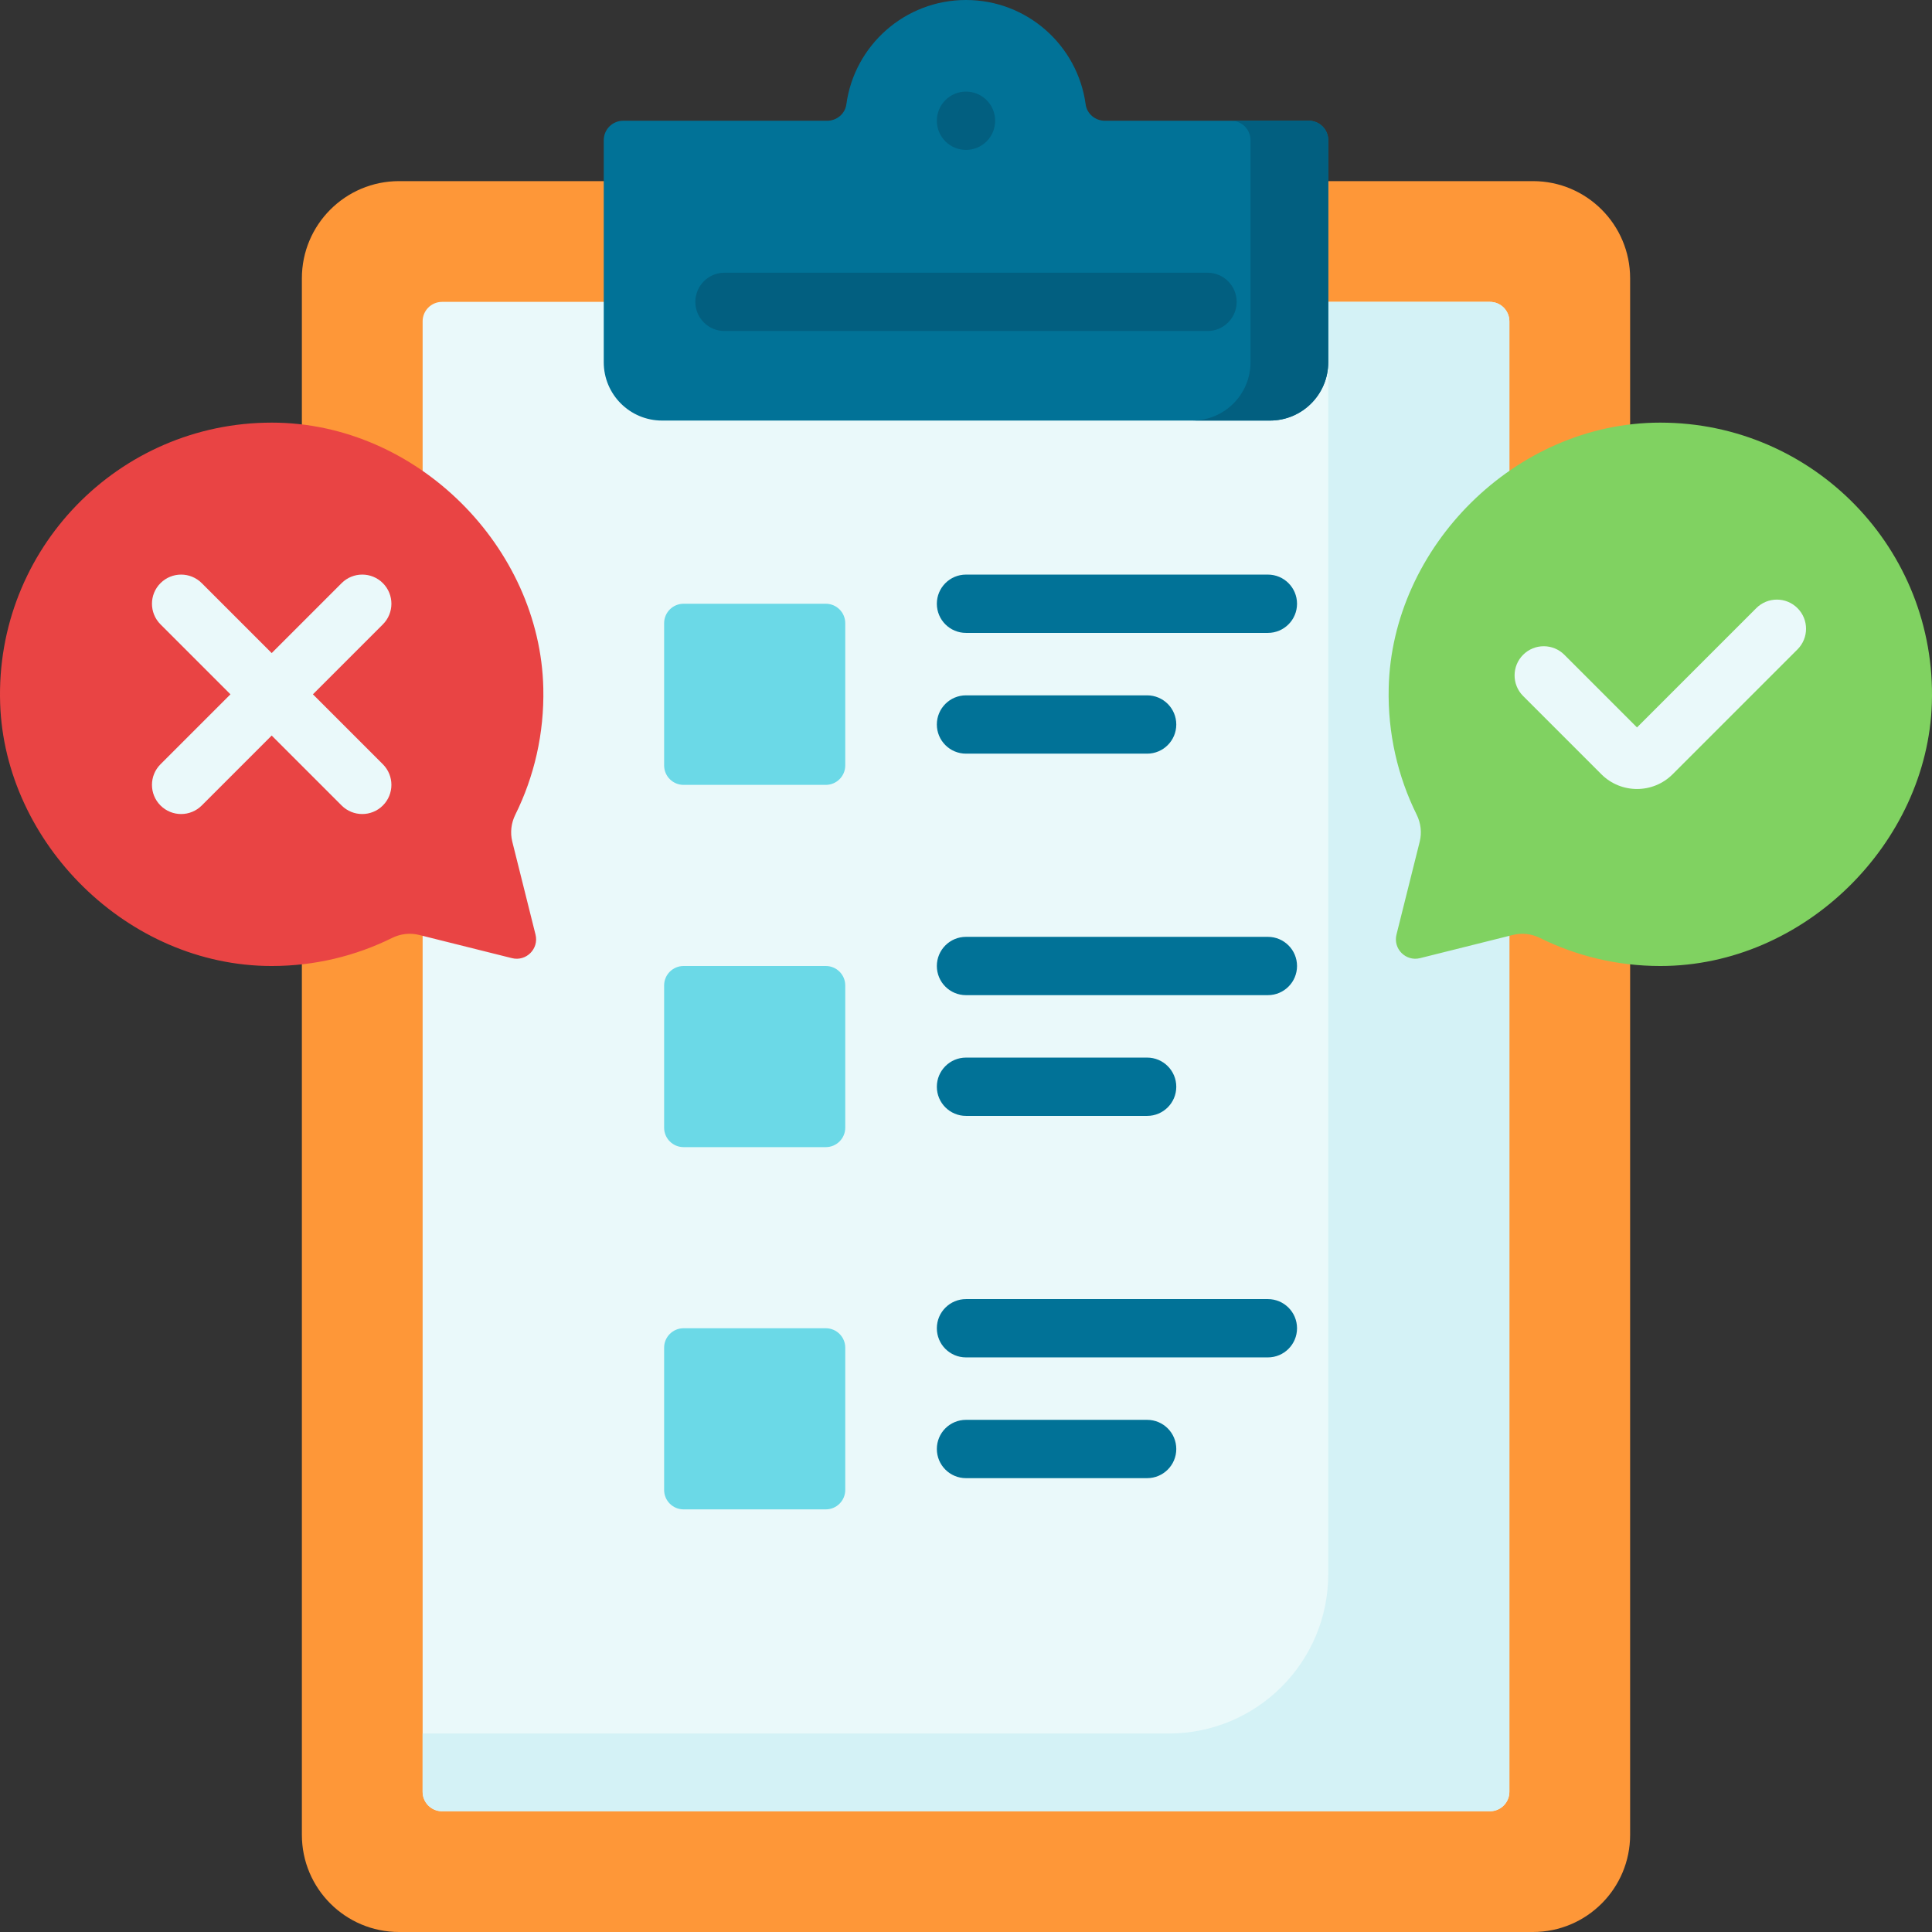<svg id="Layer_1" enable-background="new 0 0 512 512" viewBox="0 0 512 512" xmlns="http://www.w3.org/2000/svg"><rect x="0" y="0" width="512" height="512" fill="#333333" stroke="none"/><g><path d="m406.246 512h-300.491c-14.224 0-25.755-11.531-25.755-25.754v-412.491c0-14.224 11.531-25.755 25.755-25.755h300.491c14.223 0 25.754 11.531 25.754 25.755v412.491c0 14.223-11.531 25.754-25.754 25.754z" fill="#fe9738"/><path d="m394.849 480h-277.698c-2.845 0-5.151-2.306-5.151-5.151v-389.698c0-2.845 2.306-5.151 5.151-5.151h277.698c2.845 0 5.151 2.306 5.151 5.151v389.698c0 2.845-2.306 5.151-5.151 5.151z" fill="#eaf9fa"/><path d="m394.849 80h-42.849v337.159c0 23.327-18.91 42.237-42.237 42.237h-197.763v15.453c0 2.845 2.306 5.151 5.151 5.151h277.698c2.845 0 5.151-2.306 5.151-5.151v-389.698c0-2.845-2.306-5.151-5.151-5.151z" fill="#d4f2f6"/><path d="m292.795 32c-2.534 0-4.747-1.834-5.087-4.345-2.12-15.618-15.509-27.655-31.708-27.655s-29.588 12.037-31.708 27.655c-.341 2.51-2.554 4.345-5.087 4.345h-54.054c-2.845 0-5.151 2.306-5.151 5.151v58.849c0 8.534 6.918 15.453 15.453 15.453h161.095c8.534 0 15.453-6.918 15.453-15.453v-58.849c0-2.845-2.306-5.151-5.151-5.151z" fill="#017297"/><path d="m346.849 32h-20.604c2.845 0 5.151 2.306 5.151 5.151v58.849c0 8.534-6.918 15.453-15.453 15.453h20.604c8.534 0 15.453-6.918 15.453-15.453v-58.849c0-2.845-2.306-5.151-5.151-5.151z" fill="#025f80"/><path d="m72 112c38.563 0 71.152 33.105 71.982 70.358.268 12.06-2.429 23.464-7.414 33.536-1.099 2.22-1.408 4.747-.807 7.15l6.157 24.628c.943 3.772-2.474 7.19-6.246 6.246l-24.628-6.157c-2.403-.601-4.93-.291-7.15.807-9.613 4.758-20.441 7.432-31.894 7.432-38.219 0-70.776-32.638-71.962-69.633-1.31-40.844 31.411-74.367 71.962-74.367z" fill="#e94444"/><path d="m440 112c-38.563 0-71.152 33.105-71.982 70.358-.268 12.06 2.429 23.464 7.414 33.536 1.099 2.22 1.408 4.747.807 7.15l-6.157 24.628c-.943 3.772 2.474 7.19 6.246 6.246l24.628-6.157c2.403-.601 4.93-.291 7.15.807 9.613 4.758 20.441 7.432 31.894 7.432 38.219 0 70.776-32.638 71.962-69.633 1.31-40.844-31.411-74.367-71.962-74.367z" fill="#80d261"/><path d="m218.849 208h-37.698c-2.845 0-5.151-2.306-5.151-5.151v-37.698c0-2.845 2.306-5.151 5.151-5.151h37.698c2.845 0 5.151 2.306 5.151 5.151v37.698c0 2.845-2.306 5.151-5.151 5.151z" fill="#6bd9e7"/><path d="m218.849 304h-37.698c-2.845 0-5.151-2.306-5.151-5.151v-37.698c0-2.845 2.306-5.151 5.151-5.151h37.698c2.845 0 5.151 2.306 5.151 5.151v37.698c0 2.845-2.306 5.151-5.151 5.151z" fill="#6bd9e7"/><path d="m218.849 400h-37.698c-2.845 0-5.151-2.306-5.151-5.151v-37.698c0-2.845 2.306-5.151 5.151-5.151h37.698c2.845 0 5.151 2.306 5.151 5.151v37.698c0 2.845-2.306 5.151-5.151 5.151z" fill="#6bd9e7"/><g><path d="m320 87.726h-128c-4.268 0-7.726-3.459-7.726-7.726s3.459-7.726 7.726-7.726h128c4.268 0 7.726 3.459 7.726 7.726s-3.458 7.726-7.726 7.726z" fill="#025f80"/></g><path d="m433.822 209.091c-3.419 0-6.839-1.302-9.443-3.905l-20.735-20.736c-3.017-3.017-3.017-7.909 0-10.927 3.019-3.018 7.91-3.018 10.928 0l19.25 19.251 31.607-31.608c3.018-3.017 7.909-3.017 10.928 0 3.017 3.017 3.017 7.909 0 10.927l-33.093 33.093c-2.604 2.603-6.024 3.905-9.442 3.905z" fill="#eaf9fa"/><path d="m82.927 184 18.537-18.537c3.017-3.017 3.017-7.909 0-10.927-3.018-3.017-7.909-3.017-10.928 0l-18.536 18.537-18.536-18.536c-3.018-3.017-7.909-3.017-10.928 0-3.017 3.017-3.017 7.909 0 10.927l18.537 18.536-18.537 18.537c-3.017 3.017-3.017 7.909 0 10.927 1.509 1.509 3.487 2.263 5.464 2.263s3.955-.755 5.464-2.263l18.536-18.537 18.536 18.536c1.509 1.509 3.487 2.263 5.464 2.263s3.955-.755 5.464-2.263c3.017-3.017 3.017-7.909 0-10.927z" fill="#eaf9fa"/><g fill="#017297"><path d="m336 167.726h-80c-4.268 0-7.726-3.459-7.726-7.726s3.459-7.726 7.726-7.726h80c4.268 0 7.726 3.459 7.726 7.726s-3.458 7.726-7.726 7.726z"/><path d="m304 199.726h-48c-4.268 0-7.726-3.459-7.726-7.726s3.459-7.726 7.726-7.726h48c4.268 0 7.726 3.459 7.726 7.726s-3.458 7.726-7.726 7.726z"/><path d="m336 263.726h-80c-4.268 0-7.726-3.459-7.726-7.726s3.459-7.726 7.726-7.726h80c4.268 0 7.726 3.459 7.726 7.726s-3.458 7.726-7.726 7.726z"/><path d="m304 295.726h-48c-4.268 0-7.726-3.459-7.726-7.726s3.459-7.726 7.726-7.726h48c4.268 0 7.726 3.459 7.726 7.726s-3.458 7.726-7.726 7.726z"/><path d="m336 359.726h-80c-4.268 0-7.726-3.459-7.726-7.726s3.459-7.726 7.726-7.726h80c4.268 0 7.726 3.459 7.726 7.726s-3.458 7.726-7.726 7.726z"/><path d="m304 391.726h-48c-4.268 0-7.726-3.459-7.726-7.726s3.459-7.726 7.726-7.726h48c4.268 0 7.726 3.459 7.726 7.726s-3.458 7.726-7.726 7.726z"/></g><g><g><circle cx="256" cy="32" fill="#025f80" r="7.726"/></g></g></g><g/><g/><g/><g/><g/><g/><g/><g/><g/><g/><g/><g/><g/><g/><g/></svg>